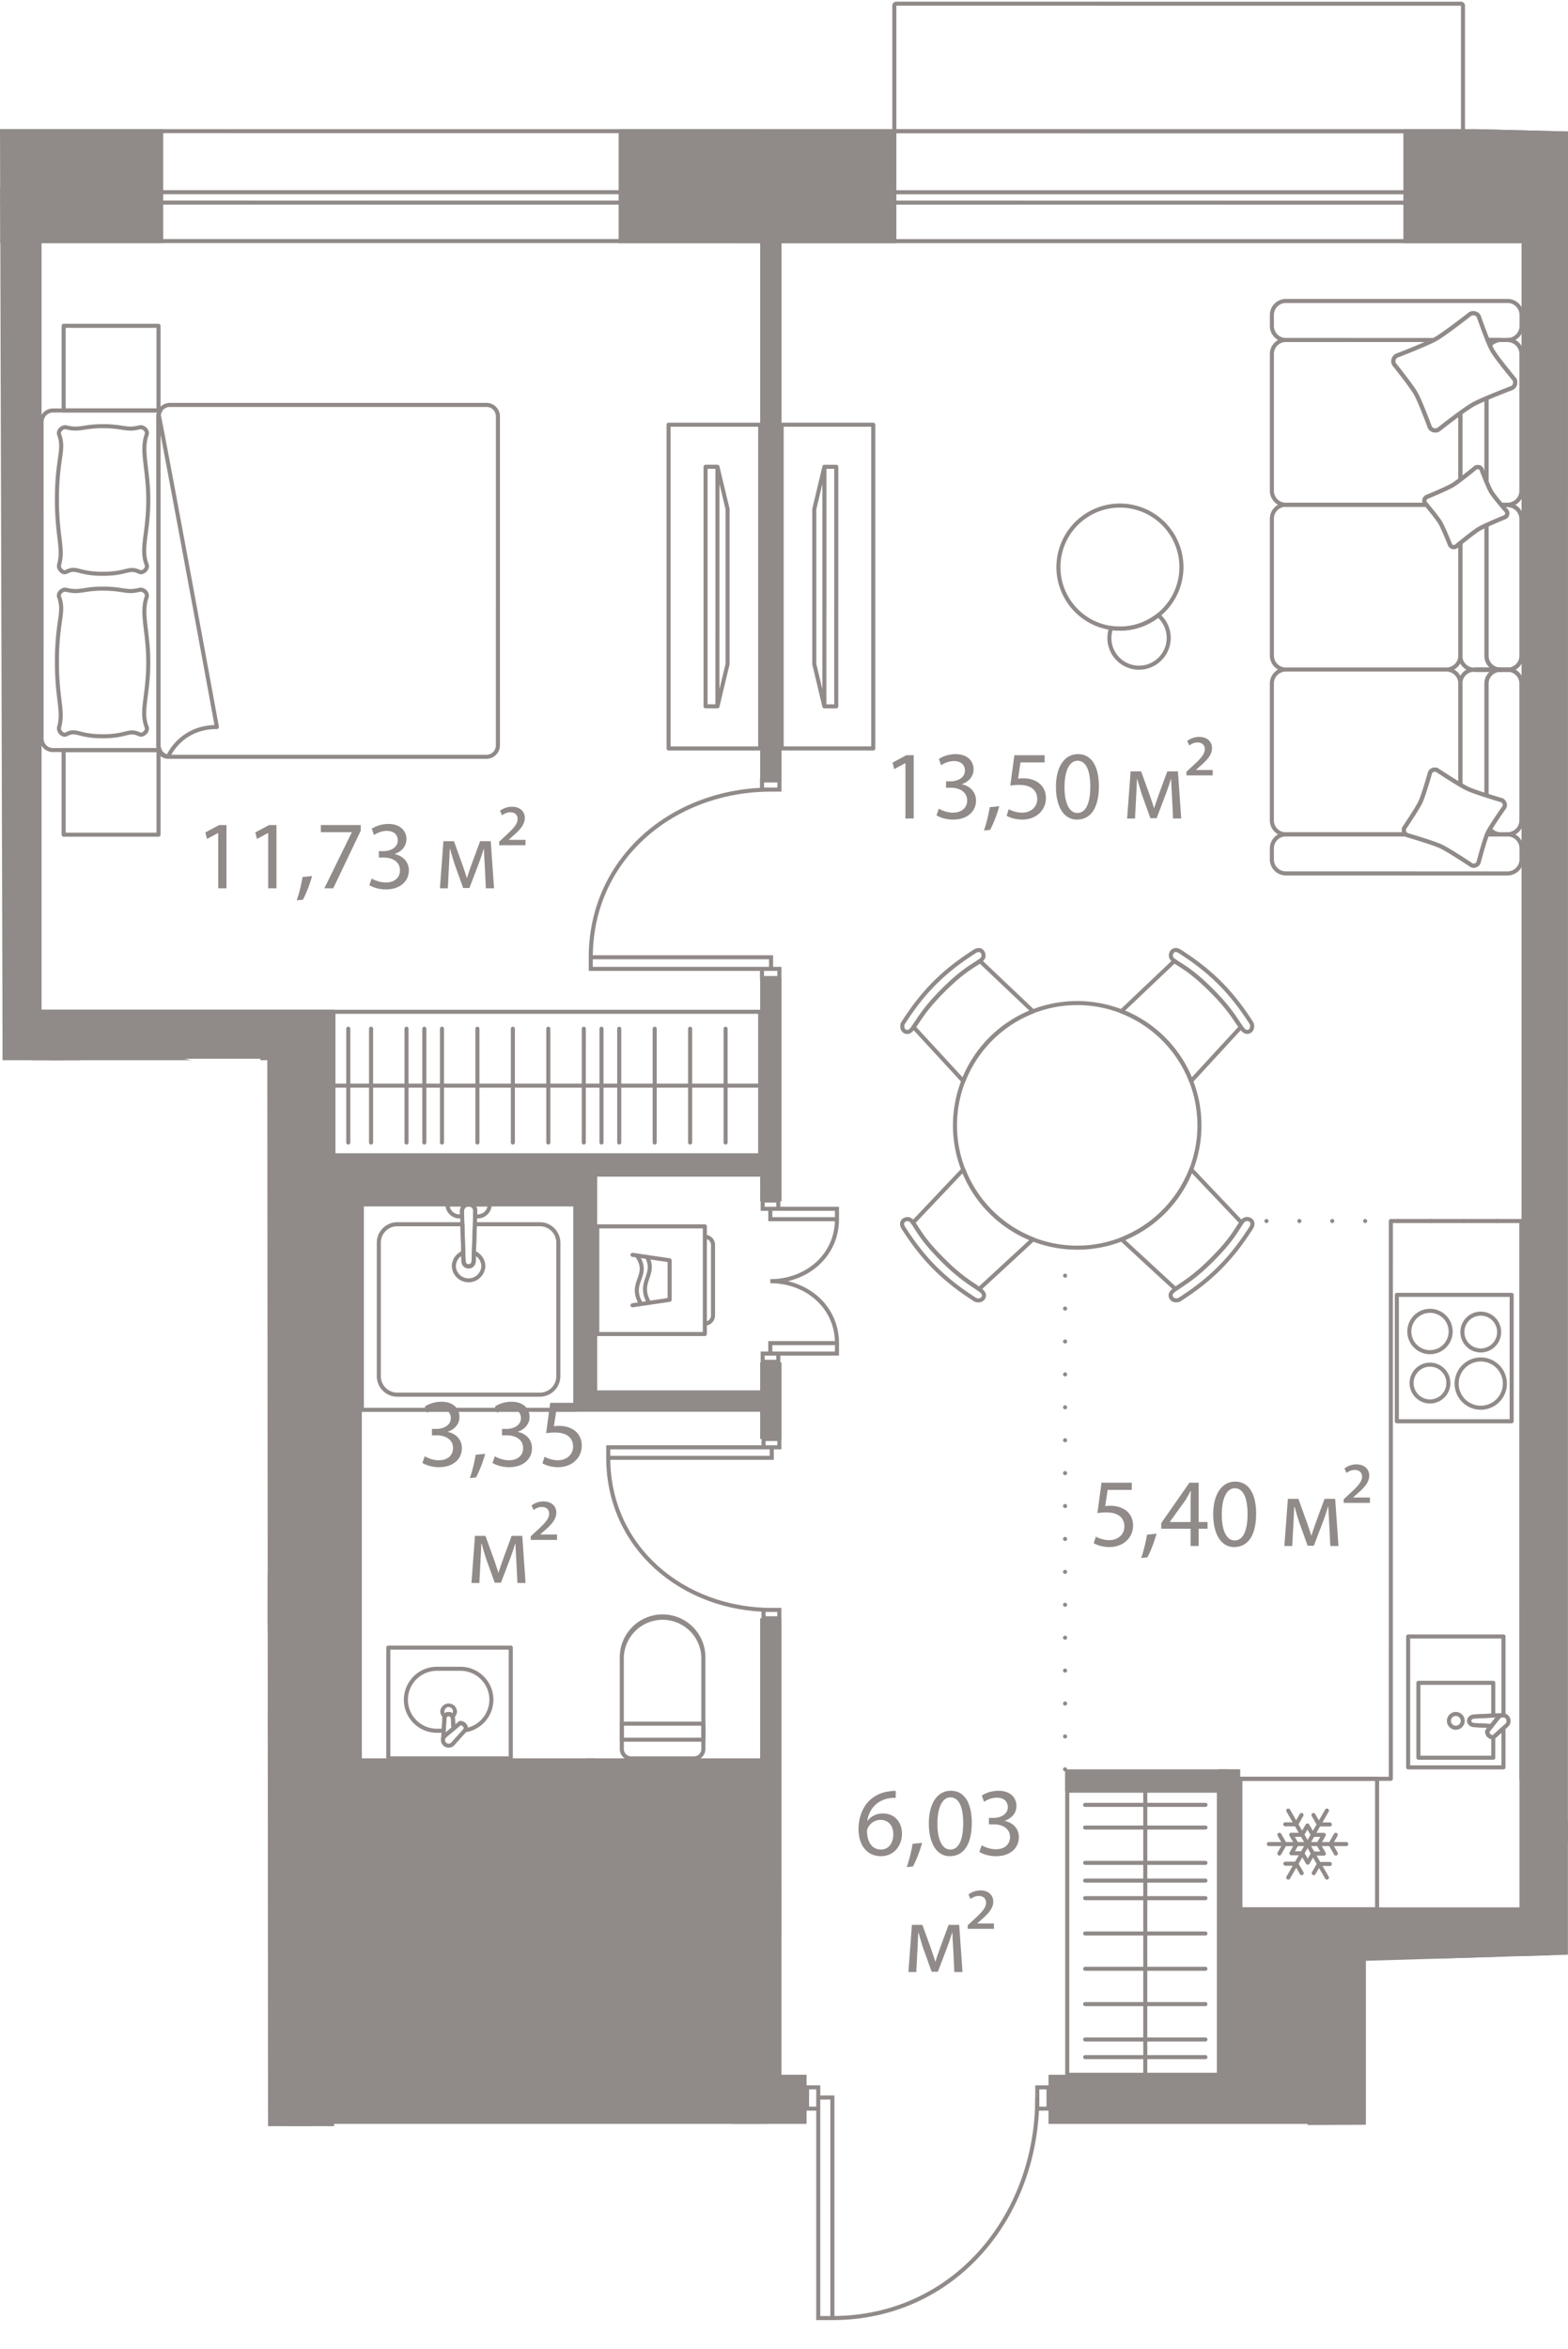 <svg version="1.1" xmlns="http://www.w3.org/2000/svg" xmlns:xlink="http://www.w3.org/1999/xlink" viewBox="98.236 0 96.627 144.666"><path d="M182.403 120.762v10.097l-19.346.09-2.37 9.9-7.481 3.817h-5.654l-.282-13.718-32.516-.002-.045-65.649H98.396l-.16-57.342h54.85l.14-7.855 35.359-.1.065 7.942 6.213.158-.006 112.286-12.454.376Z" fill="none"></path><path fill="none" d="m99.297 14.973-.003 48.533h18.169l-.004 64.272 76.098.004.005-94.777h-.047V14.978l-94.218-.005z"></path><clipPath id="a"><path d="M182.403 120.762v10.097l-19.346.09-2.37 9.9-7.481 3.817h-5.654l-.282-13.718-32.516-.002-.045-65.649H98.396l-.16-57.342h54.85l.14-7.855 35.359-.1.065 7.942 6.213.158-.006 112.286-12.454.376Z" fill="none"></path></clipPath><g clip-path="url(#a)"><g data-name="Окна" fill="#908a88"><path d="M29.756 14.719v-6.52l203.68.01v6.52l-203.68-.01m-.25.25 204.18.01V7.96l-204.18-.01v7.02Z"></path><path d="M29.506 12.347v-.005.005m.25-.388 203.68.01v.389l-203.68-.011v-.388m-.25-.25v.888l204.18.01v-.887l-204.18-.011ZM153.473.351l34.793.002v7.604l-34.793-.002V.351m-.25 0v7.604c0 .138.112.25.25.25l34.793.002a.25.25 0 0 0 .25-.25V.353a.25.25 0 0 0-.25-.25L153.473.101a.25.25 0 0 0-.25.25Z"></path></g><path d="m163.87 108.97.002-32.128m28.625-1.642h-17.079" fill="none" stroke="#908a88" stroke-dasharray="0 0 0 0 0 0 0 2.027" stroke-linecap="round" stroke-linejoin="round" stroke-width=".253" data-name="Пунктир"></path><g data-name="Двери" fill="none" stroke="#908a88" stroke-miterlimit="10" stroke-width=".25"><path d="M162.158 129.184c0 7.375-5.172 13.582-12.626 13.581"></path><path d="M148.66 129.182h.872v13.583h-.872zm13.498-.626h.691v1.31h-.69zm-14.188-.001h.69v1.31h-.69zm32.514 5.403c-7.376 0-13.582 5.17-13.583 12.625m12.9-13.316h1.31v.691h-1.31zm-90.615-15.272c5.473 0 10.077 3.837 10.077 9.368m-10.078 0h10.077v.646H89.185zm56.61-28.211c-5.472 0-10.077-3.837-10.076-9.368m0-.646h10.077v.646H135.72zm9.57 10.014h.972v.513h-.972zm.001-10.527h.972v.513h-.973zm-56.158-.997c5.479 0 10.09-3.84 10.09-9.377m-10.09-.648h10.09v.647h-10.09zm56.62-28.973c-6.033 0-11.11 4.23-11.11 10.327m0 .001h11.11v.713h-11.11zm10.552-10.893h1.072v.565h-1.072zm-.001 11.606h1.072v.566h-1.072zm.513 19.234c2.23 0 4.108 1.564 4.108 3.818m-4.579.64h.962v.507h-.962zm.47-.64h4.109v.64h-4.109zm.001-3.818c2.23 0 4.108-1.564 4.108-3.818m-4.579-1.147h.962v.507h-.962zm.471.507h4.108v.64h-4.108z"></path></g><path fill="#908a88" d="M89.2 98.463h28.68v9.06H89.2zm26.82 10.681h29.76v21h-29.76zm57.987 9.123h8.127v11.88h-8.127z" data-name="Техзоны"></path><g data-name="Стены" fill="#908a88"><path d="M145.078 99.665h1.315v17.82h-1.315zm.001-15.76h1.315v4.72h-1.315zm28.271 25.061h1.315v19.32h-1.315z"></path><path d="M174.103 117.594h6.226v1.315h-6.226zm-10.233-8.624h10.014v1.316H163.87zm-18.79-48.725h1.315v13.74h-1.315zm.002-45.96h1.315v33.871h-1.315zm-11.36 71.345h11.82v1.315h-11.82zM117.4 128.824h28.14v1.98H117.4zm16.92-20.532h11.22v1.98h-11.22z"></path><path d="M133.903 71.152h11.64v1.315h-11.64z"></path><path d="M133.722 71.152h1.315V86.64h-1.315zM100 100.16h1.14v5.414H100zm33.75 9.014h1.14v7.657h-1.14zm-44.578 20.908h11.963v1.316H89.172z"></path><path d="M99.819 130.265h1.315v14.467H99.82z"></path><path d="M89.17 144.305h27.179v1.315H89.17zm.003-37.185h13.241v1.315H89.173zm.304-10.217h27.474v3.66H89.477zm8.295-85.406h3.025v53.695h-3.025zm94.228.005h3.025V120.62H192zm-29.15 116.279h19.345v3.025h-19.346z"></path><path d="M178.816 120.242h3.602v12.903h-3.602zm-35.449 7.538h4.572v3.025h-4.572z"></path><path d="M143.367 116.285h3.025v12.096h-3.025zm36 1.31h14.426v3.025h-14.426z"></path><path d="M116.487 116.182h29.906v3.025h-29.906zM100 105.41h17.46v3.026H100z"></path><path d="M117.22 108.291h17.67v3.025h-17.67zm.002-37.14h17.67v3.025h-17.67z"></path><path d="M117.509 71.224h3.025v37.994h-3.025zm-17.51 71.626h17.46v2.293h-17.46z"></path><path d="M114.28 107.973h3.18v36.99h-3.18zm.002-44.933h3.18v36.99h-3.18zm65.085 54.554h3.025v13.213h-3.025z"></path><path d="M97.77 62.18h21.056v3.025H97.77z"></path><path d="M115.798 62.313h3.025v95.098h-3.025zM91.179 7.952h17.114v7.02H91.179zm45.18.003h17.114v7.02h-17.114zm48.36.002h17.114v7.02h-17.114zm9.571 104.202h9.447v1.315h-9.447z"></path></g><g data-name="Мебель" fill="none" stroke="#908a88" stroke-linecap="round" stroke-linejoin="round" stroke-width=".25"><path d="M164.004 110.286h9.346v17.495h-9.346zm4.809 17.495.001-17.495m3.708.872h-7.416m7.416 1.396h-7.416m7.416 4.35h-7.416m7.415-2.174-7.415-.001m7.414 4.351h-7.412m7.411 2.175h-7.41m7.41 2.175h-7.411m7.411 2.175h-7.411m7.411 1.088h-7.411m7.412-10.871h-7.412m-46.325-53.508h26.297v8.838h-26.297zm26.297 4.549-26.297-.001m.917 3.506v-7.012m1.402 7.012v-7.012m4.37 7.012v-7.012m-2.185 7.011v-7.01m4.37 7.009v-7.008m2.184 7.008v-7.007m2.185 7.007v-7.007m2.184 7.007.001-7.007m2.185 7.007V63.36m2.184 7.006.001-7.007m2.184 7.008v-7.008m2.185 7.008v-7.008m-7.647 7.007V63.36m-10.918 7.006v-7.008m-22.227-43.291h5.847v5.213h-5.847zm-.001 26.126h5.847v5.213h-5.847zm26.763-20.55-.001 20.263a.704.704 0 0 1-.704.703l-19.508-.001a.704.704 0 0 1-.703-.703V25.642c0-.39.316-.704.705-.704h19.508c.388 0 .703.316.703.705"></path><path d="M108.005 25.642c0-.135.048-.254.114-.361h-6.617a.704.704 0 0 0-.704.702l-.001 19.508c0 .389.315.704.703.704h6.57a.692.692 0 0 1-.066-.29V25.642h0Z"></path><path d="M111.602 44.775c-2.268 0-3.01 1.833-3.01 1.833a.59.59 0 0 1-.588-.59l.001-20.491c0-.325 3.597 19.248 3.597 19.248m-4.327.012c-.395-1.002.099-1.916.099-4.01 0-1.879-.467-2.996-.098-4.012.082-.23-.205-.5-.44-.44-.834.208-.953-.072-2.277-.072-1.213 0-1.395.28-2.24.072-.236-.059-.523.21-.44.44.349.97-.135 1.426-.135 4.01 0 2.303.416 3.01.135 4.012-.067.234.224.553.44.44.651-.34.694.118 2.24.118 1.53 0 1.573-.437 2.276-.118.221.1.53-.214.44-.44m.001-10.005c-.396-1.002.098-1.918.098-4.011 0-1.878-.467-2.996-.098-4.012.083-.229-.204-.5-.44-.44-.834.209-.953-.072-2.276-.072-1.214 0-1.396.28-2.24.072-.236-.059-.523.211-.44.44.349.97-.135 1.426-.136 4.011 0 2.302.416 3.01.135 4.011-.066.235.224.553.44.44.652-.34.694.118 2.24.118s1.574-.437 2.277-.117c.22.1.53-.215.44-.44m77.039 44.966h7.076v7.784h-7.076z"></path><path d="M187.632 82.005a1.273 1.273 0 1 0-2.547 0 1.273 1.273 0 0 0 2.547 0m-.142 3.208a1.133 1.133 0 1 0-2.265 0 1.133 1.133 0 0 0 2.265 0m3.483 0a1.486 1.486 0 1 1-2.972 0 1.486 1.486 0 0 1 2.972 0m-.353-3.208a1.133 1.133 0 1 1-2.265 0 1.133 1.133 0 0 1 2.265 0"></path><path d="M191.998 109.553h-.013l.002-34.353h-8.041l-.002 34.353h-9.278v8.04l9.277.001h8.054v-8.04z"></path><path d="M174.666 109.553h8.432v8.041h-8.432zm2.957 6.085 2.384-4.13m0 4.13-2.384-4.13m-1.193 2.065h4.77"></path><path d="m178.452 115.363-.335-.581h-.67m2.737-2.418h-.671l-.335-.58m1.374 1.218-.33.573.335.58m-3.477-1.153.33.573-.335.58m3.11.644-.663-.003-.327.566m.286-1.782.331-.573h-.67l-.335-.58-.331.573h-.67l.339.573-.326.566h.67l.335.58.326-.565.666.007-.335-.58zm-1.04-1.798-.33.574h-.67m13.397-6.723c.2 0 .362.163.362.363a.356.356 0 0 1-.134.275l-.81.737s-.166-.016-.27-.12a.403.403 0 0 1-.104-.256l.68-.865a.357.357 0 0 1 .276-.134"></path><path d="M185.013 108.849v-8.063h5.875v4.857c-.017-.002-.033-.01-.05-.01a.357.357 0 0 0-.275.134l-.681.864s.001.154.105.257c.103.104.27.12.27.12l.63-.574v2.415h-5.874 0Z"></path><path d="M185.644 108.255v-4.613h4.613v2.015l-1.163.059c-.177 0-.321.118-.321.265 0 .146.144.266.32.266l1.048.055-.26.33s.002.153.106.256c.103.104.269.12.27.12v1.247h-4.613 0Z"></path><path d="m190.141 106.302-1.047-.055c-.177 0-.321-.12-.321-.266 0-.147.144-.265.32-.265l1.648-.083c.021 0 .04.007.061.009a.359.359 0 0 0-.24.125l-.421.535v0Zm-2.191-.743a.424.424 0 1 0 0 .849.424.424 0 0 0 0-.849m-94.795 28.918h6.63v6.63h-6.63zm41.887-58.947h6.63v6.63h-6.63zm6.63 5.989V76.17c.277 0 .503.225.503.503v4.342a.503.503 0 0 1-.503.503"></path><path d="m137.213 77.283 2.288.337v2.433l-2.288.337"></path><path d="M137.735 80.297c-.8-1.359.626-1.703-.245-2.965m.75 2.907c-.753-1.281.457-1.722-.13-2.824m31.821-45.168a3.79 3.79 0 1 1-5.36 5.36 3.79 3.79 0 0 1 5.36-5.36"></path><path d="M169.722 37.995c-.038-.037-.08-.064-.12-.098a3.781 3.781 0 0 1-2.89.777 1.824 1.824 0 0 0 3.01 1.907 1.828 1.828 0 0 0 0-2.586Zm20.979-17.055h-.794c.048.115.093.223.138.322a.846.846 0 0 1 .656-.323h0Zm-1.531 7.858a.26.26 0 0 1 .359.09s.15.4.311.785v-5.147a9.738 9.738 0 0 0-.84.392 9.834 9.834 0 0 0-.77.52v4.105c.435-.329.94-.745.94-.745h0Zm2.83-6.997v8.427a.862.862 0 0 1-.86.861h0c.474 0 .86-.386.86-.861V21.8a.861.861 0 0 0-.86-.862h0c.475 0 .86.386.86.862Z"></path><path d="M190.045 21.262c.055.124.107.235.15.313.276.486 1.367 1.79 1.367 1.79a.385.385 0 0 1-.145.526s-.851.325-1.577.635v5.147c.104.249.212.492.288.619.108.18.389.524.619.797h.392c.475 0 .86-.386.86-.862l.001-8.426a.861.861 0 0 0-.86-.862h-.439a.846.846 0 0 0-.656.323h0Zm-13.43-1.866v.68c0 .477.386.862.862.862l9.116.001c.039-.02.086-.042.117-.06.568-.321 2.126-1.542 2.126-1.542a.386.386 0 0 1 .525.146s.284.812.546 1.456h1.233c.474 0 .86-.386.86-.861v-.68a.861.861 0 0 0-.86-.863h-13.663a.862.862 0 0 0-.862.861h0Zm8.157 31.599s.803-1.183 1.002-1.609c.198-.426.587-1.802.587-1.802a.324.324 0 0 1 .43-.157s.83.548 1.437.905v-6.237a.861.861 0 0 0-.86-.86s0 0 0 0h-9.892 0a.862.862 0 0 0-.862.861v8.427c0 .476.385.862.861.862h7.398a.32.32 0 0 1-.101-.39h0Zm2.597-9.76h0a.861.861 0 0 0 .86-.858V33.44c-.157.127-.269.22-.269.22a.26.26 0 0 1-.358-.09s-.425-1.068-.62-1.392c-.152-.255-.636-.844-.84-1.09h-8.665l-.01-.001a.86.86 0 0 0-.852.86v8.426c0 .476.385.862.86.862h9.894Zm0 0h0-9.893 9.893zm-1.23-10.15-.092-.11a.26.26 0 0 1 .09-.358s1.24-.512 1.619-.738a6.52 6.52 0 0 0 .473-.335v-4.105c-.638.463-1.353 1.025-1.353 1.025a.385.385 0 0 1-.525-.145s-.59-1.59-.864-2.076c-.275-.485-1.337-1.807-1.337-1.807a.386.386 0 0 1 .145-.526s1.637-.63 2.298-.971h-9.116a.862.862 0 0 0-.862.861v8.427a.86.86 0 0 0 .853.86l.009-.002h8.662Zm2.091-1.541h0v-4.105h0v4.105z"></path><path d="m186.142 31.089-.003-.004h-8.663l-.008.002.008.001h8.666zm2.902 10.156a.856.856 0 0 0-.815.85v6.237c.178.105.34.195.452.248.236.11.716.272 1.158.414v-6.897c0-.443.338-.794.768-.843h-1.517c-.016 0-.03-.008-.046-.01h0Zm1.001 9.82a3.256 3.256 0 0 0-.136.247l-.03.073h.82a.846.846 0 0 1-.654-.32ZM192 42.097l-.001 8.427a.861.861 0 0 1-.861.861h0c.475 0 .86-.385.861-.861v-8.427a.857.857 0 0 0-.814-.852s0 0 0 0a.856.856 0 0 1 .814.852h0Zm-3.771-.002v6.237h0v-6.237zm.001-8.655v6.934l-.001.003v.017c0 .459.362.825.815.85.016 0 .03-.009.046-.009h1.516a.851.851 0 0 1-.766-.841V32.34a5.7 5.7 0 0 0-.467.236c-.257.154-.81.593-1.143.863Zm3.77-1.474v8.428a.857.857 0 0 1-.815.851h0a.856.856 0 0 0 .815-.851v-8.428a.86.86 0 0 0-.86-.86h0a.86.86 0 0 1 .86.86h0Z"></path><path d="M189.044 41.245c.016 0 .03.01.046.01h1.517c.016-.003.03-.01.046-.01-.016-.001-.03-.008-.046-.01h-1.517c-.016 0-.03.009-.046.01h0Zm2.141 0h0z"></path><path d="M190.994 31.841s-.65.267-1.154.5v8.053a.85.85 0 0 0 .766.841h.533c.016 0 .03.009.046.01a.856.856 0 0 0 .814-.851v-8.428a.86.86 0 0 0-.86-.86h-.379c.179.21.324.377.324.377a.262.262 0 0 1-.09.358Z"></path><path d="M190.7 41.235h-.094c.017.002.03.009.047.01.017-.001.03-.01.047-.01Zm.485.01c-.016-.001-.03-.01-.046-.01h0c.016 0 .03.009.046.01h0Zm.814 9.279v-8.427a.856.856 0 0 0-.814-.852c-.016 0-.03.01-.046.01h-.532a.852.852 0 0 0-.768.842v6.897c.494.158.941.29.941.29.163.076.233.27.157.432 0 0-.589.833-.892 1.349.158.191.387.32.655.32h.438a.86.86 0 0 0 .86-.861h0Z"></path><path d="M191.139 41.254c.016 0 .03-.008.046-.009h0c-.016 0-.03.01-.046.01h0v0Zm-.532 0h.093c-.017 0-.03-.008-.047-.01-.016.002-.03.009-.046.01Z"></path><path d="M190.7 41.254h.439c.016 0 .03-.008.046-.01-.016 0-.03-.009-.046-.009h-.439c-.017 0-.03.009-.047.01.017 0 .03.01.047.01Zm-1.783 12.031s-1.39-.926-1.887-1.158c-.499-.232-2.1-.7-2.1-.7-.02-.01-.035-.026-.053-.039h-7.402a.861.861 0 0 0-.861.86v.682a.86.86 0 0 0 .861.861l13.663.001c.475 0 .86-.386.86-.862v-.681a.861.861 0 0 0-.86-.86h-1.26c-.202.487-.53 1.738-.53 1.738a.325.325 0 0 1-.431.158h0Zm-4.622-31.375s1.847-.71 2.416-1.031c.567-.321 2.125-1.542 2.125-1.542a.386.386 0 0 1 .525.146s.56 1.607.835 2.092c.275.486 1.366 1.79 1.366 1.79a.385.385 0 0 1-.145.526s-1.85.705-2.417 1.027c-.568.322-2.124 1.546-2.124 1.546a.385.385 0 0 1-.525-.145s-.59-1.59-.864-2.076c-.275-.485-1.337-1.807-1.337-1.807a.386.386 0 0 1 .146-.526m1.841 8.707s1.24-.512 1.619-.738c.38-.228 1.414-1.08 1.414-1.08a.26.26 0 0 1 .359.09s.405 1.079.6 1.403c.194.325.955 1.19.955 1.19a.262.262 0 0 1-.09.36s-1.241.507-1.621.735c-.379.227-1.413 1.082-1.413 1.082a.26.26 0 0 1-.358-.089s-.425-1.068-.62-1.392c-.194-.325-.935-1.203-.935-1.203a.26.26 0 0 1 .09-.358"></path><path d="M186.792 47.427s1.391.92 1.89 1.153c.498.232 2.098.704 2.098.704.163.076.233.27.157.432 0 0-.83 1.17-1.028 1.596-.198.426-.56 1.815-.56 1.815a.325.325 0 0 1-.432.158s-1.39-.926-1.887-1.158c-.499-.232-2.1-.7-2.1-.7a.324.324 0 0 1-.158-.432s.803-1.183 1.002-1.609c.198-.426.587-1.802.587-1.802a.324.324 0 0 1 .43-.157M164.62 76.842a7.532 7.532 0 1 1-.003-15.065 7.532 7.532 0 0 1 .003 15.065m-10.643-1.714h0c.248-.112.4-.025.59.264.337.514.632 1.072 1.775 2.214 1.064 1.065 1.714 1.425 2.214 1.775.263.185.372.326.288.524-.087.194-.367.238-.546.12-.456-.304-1.425-.915-2.443-1.932-1.013-1.013-1.627-1.984-1.932-2.441-.12-.179-.155-.4.054-.524"></path><path d="m157.6 72.03-3.103 3.274c.021.028.042.049.063.082.338.514.633 1.073 1.776 2.214 1.064 1.065 1.714 1.425 2.215 1.776l.022.017 3.324-3.066a7.544 7.544 0 0 1-4.296-4.297h0Zm12.837-13.37h0c-.112.249-.025.4.264.59.514.337 1.073.632 2.215 1.774 1.065 1.063 1.426 1.713 1.776 2.214.185.263.326.371.524.287.194-.087.238-.367.12-.546-.304-.456-.915-1.424-1.933-2.442-1.014-1.012-1.985-1.626-2.442-1.93-.18-.12-.4-.156-.524.053"></path><path d="m167.34 62.286 3.273-3.105c.028.02.05.04.082.063.514.337 1.073.632 2.215 1.774 1.065 1.064 1.426 1.713 1.777 2.214l.017.022-3.064 3.326a7.544 7.544 0 0 0-4.3-4.294Zm-8.54-3.623h0c.112.248.025.4-.264.59-.514.337-1.072.632-2.214 1.775-1.065 1.064-1.425 1.714-1.775 2.215-.185.262-.326.371-.524.287-.194-.087-.238-.367-.12-.546.304-.456.914-1.424 1.932-2.443 1.013-1.013 1.984-1.627 2.441-1.932.179-.12.4-.155.524.054"></path><path d="m161.898 62.287-3.274-3.104c-.028.021-.05.042-.082.064-.514.337-1.073.632-2.214 1.775-1.065 1.064-1.425 1.714-1.776 2.215l-.017.022 3.066 3.324a7.544 7.544 0 0 1 4.297-4.296h0Zm13.37 12.836h0c-.249-.112-.4-.025-.59.264-.337.514-.632 1.073-1.774 2.215-1.064 1.065-1.713 1.426-2.214 1.776-.263.185-.372.326-.287.524.087.194.367.238.546.12.455-.304 1.424-.915 2.442-1.933 1.012-1.013 1.626-1.985 1.93-2.442.12-.179.156-.4-.053-.524"></path><path d="m171.642 72.027 3.105 3.272c-.02.028-.041.05-.063.083-.337.513-.632 1.072-1.774 2.214-1.064 1.065-1.713 1.426-2.214 1.777l-.022.017-3.326-3.064a7.544 7.544 0 0 0 4.294-4.3h0Zm10.901 48.593h12.48v9.213h-12.48zm0 9.213 12.48-9.213m-12.48 0 12.479 9.214M139.437 26.157h5.645v19.94h-5.645z"></path><path d="M141.715 43.502h.733l.623-2.602v-9.55l-.623-2.602h-.732v14.754zm.732 0 .001-14.752m3.957-2.594h5.645v19.939h-5.645z"></path><path d="M149.771 28.75h-.732l-.623 2.602v9.55l.622 2.602h.732l.001-14.754zm-.731-.002-.002 14.752"></path></g><g data-name="СУ" fill="#908a88"><path d="M98.432 109.04v5.653a2.64 2.64 0 0 1-2.638 2.636 2.64 2.64 0 0 1-2.64-2.637l.001-5.652c0-.389.316-.705.704-.705h3.87c.388 0 .703.317.703.705Zm-5.027 5.652a2.39 2.39 0 0 0 2.387 2.387 2.39 2.39 0 0 0 2.39-2.386v-5.653a.455.455 0 0 0-.454-.455h-3.87a.455.455 0 0 0-.453.455v5.652Z"></path><path d="M98.432 109.614v.987c0 .07-.056.125-.125.125H93.28a.125.125 0 0 1-.125-.126v-.986c0-.07.056-.125.125-.125h5.027c.069 0 .125.056.125.125Zm-.25.862v-.737h-4.777v.736h4.777Zm16.222 19.721v12.654a.125.125 0 0 1-.125.125l-13.155-.001a.125.125 0 0 1-.125-.125v-12.653c0-.07.056-.125.125-.125h13.156c.068 0 .124.056.124.125Zm-.25 12.529v-12.404H101.25v12.403h12.905Z"></path><path d="M113.359 132.272v8.217c0 .698-.568 1.265-1.265 1.265h-4.01a.125.125 0 0 1-.126-.121l-.071-2.287a.185.185 0 1 0-.371-.004l-.076 2.29a.125.125 0 0 1-.125.122h-4.006a1.266 1.266 0 0 1-1.265-1.265v-8.217c0-.697.568-1.265 1.265-1.265h8.785c.698 0 1.265.568 1.265 1.265Zm-5.155 9.232h3.89c.56 0 1.015-.455 1.015-1.015v-8.217c0-.56-.455-1.014-1.015-1.014h-8.785c-.56 0-1.014.454-1.014 1.014v8.217a1.013 1.013 0 0 0 1.014 1.014h3.885l.072-2.164a.435.435 0 0 1 .87.003l.068 2.162Zm-.381 1.346c0 .07-.056.125-.125.125H106.4a.125.125 0 0 1-.125-.125c0-.477.388-.865.866-.865h.158a.126.126 0 0 1 .125.128l-.01.318v.01a.284.284 0 0 0 .285.284c.068 0 .124.056.124.125Zm-1.285-.125h.707a.63.63 0 0 1-.081-.301l.006-.189h-.03a.617.617 0 0 0-.602.49Z"></path><path d="M109.127 142.85c0 .07-.056.125-.125.125h-1.304a.125.125 0 1 1 0-.25c.078 0 .15-.031.205-.087a.323.323 0 0 0 .08-.207l-.01-.317c0-.043.012-.066.035-.09a.125.125 0 0 1 .09-.039h.164c.477 0 .865.388.865.865Zm-.976-.125h.714a.617.617 0 0 0-.603-.49h-.035l.006.189a.572.572 0 0 1-.082.301Zm.584-3.693c0 .427-.26.804-.661.959a.125.125 0 0 1-.17-.112l-.017-.533a.185.185 0 1 0-.371-.004l-.018.537a.125.125 0 0 1-.17.112 1.026 1.026 0 0 1-.66-.96 1.034 1.034 0 0 1 2.067.001Zm-.588.64a.772.772 0 0 0 .338-.64.785.785 0 0 0-1.567 0c0 .26.128.495.337.64l.01-.333a.435.435 0 0 1 .872.004l.01.329Z"></path><path d="M108.233 142.441a.53.53 0 0 1-.15.371.53.53 0 0 1-.385.163.528.528 0 0 1-.384-.163.53.53 0 0 1-.15-.37v-.018l.102-3.083a.436.436 0 0 1 .87.002l.097 3.08v.018Zm-.819 0a.283.283 0 0 0 .489.197.323.323 0 0 0 .08-.207l-.096-3.085a.185.185 0 1 0-.371-.004v.004l-.102 3.085v.01Zm-8.849-51.779v5.653a.705.705 0 0 1-.704.705h-3.87a.705.705 0 0 1-.703-.706v-5.652a2.64 2.64 0 0 1 2.638-2.637 2.64 2.64 0 0 1 2.639 2.637Zm-5.027 5.652c0 .251.203.455.453.455h3.87c.25 0 .454-.203.454-.454v-5.653a2.39 2.39 0 0 0-2.388-2.387 2.39 2.39 0 0 0-2.389 2.387v5.652Z"></path><path d="M98.565 94.754v.986c0 .07-.056.125-.125.125h-5.027a.125.125 0 0 1-.125-.125v-.986c0-.07.056-.125.125-.125h5.027c.069 0 .125.056.125.125Zm-.25.861v-.736h-4.777v.736h4.777Zm15.905-25.172c0 2.94-2.55 5.33-5.682 5.33H95.6c-3.133 0-5.681-2.391-5.681-5.33s2.55-5.332 5.682-5.332l12.936.001c3.133 0 5.682 2.392 5.682 5.331Zm-24.05 0c0 2.8 2.436 5.08 5.431 5.08h12.937c2.995 0 5.432-2.279 5.432-5.08s-2.437-5.08-5.432-5.081H95.602c-2.995 0-5.432 2.278-5.432 5.08Z"></path><path d="M112.52 70.443c0 2.202-1.908 3.993-4.254 3.993-.057-.003-5.08-.248-6.577-.248-1.441 0-5.765.245-5.809.248-2.353 0-4.261-1.792-4.261-3.994s1.909-3.994 4.254-3.994c.044.002 3.72.211 5.425.245a.124.124 0 0 1 .122.125v.002a.126.126 0 0 1-.127.123c-1.71-.034-5.39-.243-5.427-.245-2.2 0-3.997 1.68-3.997 3.744s1.796 3.743 4.004 3.744c.036-.002 4.368-.248 5.816-.248 1.503 0 6.532.246 6.583.248 2.202 0 3.998-1.678 3.999-3.743s-1.797-3.744-4.005-3.744c-.025 0-3.08.14-4.976.21a.125.125 0 0 1-.13-.12v-.005c0-.068.054-.122.121-.125 1.896-.07 4.95-.208 4.98-.21 2.351 0 4.26 1.792 4.26 3.994Z"></path><path d="M109.959 70.443c0 1.743-1.511 3.162-3.368 3.162h-9.043c-1.856 0-3.366-1.42-3.366-3.163s1.51-3.162 3.367-3.162h3.766a.125.125 0 1 1 0 .25h-3.767c-1.718 0-3.116 1.307-3.116 2.912s1.397 2.913 3.116 2.913h9.043c1.719 0 3.117-1.306 3.117-2.912s-1.398-2.912-3.117-2.912h-4.525a.125.125 0 1 1 0-.25h4.525c1.857 0 3.368 1.419 3.367 3.162Z"></path><path d="M102.31 69.558a.621.621 0 0 1-1.242 0c0-.202.107-.394.286-.512a.125.125 0 0 1 .171.033.202.202 0 0 0 .164.092.2.2 0 0 0 .164-.092.125.125 0 0 1 .171-.033c.179.118.285.31.285.512Zm-.992 0a.37.37 0 0 0 .741 0 .345.345 0 0 0-.094-.235.438.438 0 0 1-.553-.001.35.35 0 0 0-.094.236Zm2.103-2.729v.01a.722.722 0 0 1-.185.414.617.617 0 0 1-.405.167.126.126 0 0 1-.085-.03l-1.42-1.266a.528.528 0 0 1-.208-.449.576.576 0 0 1 .576-.562c.17 0 .325.075.438.21l1.258 1.423c.02.023.031.052.031.083Zm-.55.336c.05-.008.13-.03.188-.088a.447.447 0 0 0 .104-.21l-1.221-1.38a.319.319 0 0 0-.248-.124.326.326 0 0 0-.326.325v.01c.002.09.045.174.12.236l1.383 1.231Z"></path><path d="M103.197 65.237a.908.908 0 0 1-.617.854.125.125 0 0 1-.134-.035l-.504-.57a.319.319 0 0 0-.248-.123.326.326 0 0 0-.327.325c0 .09.042.177.119.241.04.033.055.09.036.139a.124.124 0 0 1-.117.082h-.312a.913.913 0 0 1-.912-.913c0-.07.056-.125.125-.125h2.766c.069 0 .125.055.125.125Zm-.623.587a.66.66 0 0 0 .36-.462h-.769l.409.462Zm-1.457-.136a.57.57 0 0 1 .103-.326h-.777a.664.664 0 0 0 .65.538h.067a.545.545 0 0 1-.043-.212Z"></path><path d="M102.221 66.642v.004l-.077 2.324a.455.455 0 0 1-.91-.004l-.1-3.206v-.004c0-.064.048-.118.112-.124a.124.124 0 0 1 .136.103.33.33 0 0 0 .107.199l.69.614a.127.127 0 0 1 .042.094Zm-.824-.455.087 2.775c0 .117.092.21.205.21a.205.205 0 0 0 .205-.206l.075-2.27-.572-.51Zm13.01 12.865v7.546c0 .07-.056.125-.125.125h-6.818a.125.125 0 0 1-.125-.126v-7.546c0-.069.057-.125.126-.125h6.817c.07 0 .125.056.125.126Zm-.25 7.42v-7.295h-6.567v7.295h6.567Z"></path><path d="M112.71 82.044v.42a.125.125 0 0 1-.118.125l-.768.046c-.082 0-.143.06-.143.135 0 .075.061.135.136.135l.64.04a.125.125 0 0 1 .088.205l-.305.368c.007.036.023.087.06.125s.095.06.14.07l.033-.03a.126.126 0 0 1 .142-.018.123.123 0 0 1 .065.129 2.016 2.016 0 0 1-2.004 1.735 2.036 2.036 0 0 1-2.034-2.034v-1.451c0-1.122.913-2.034 2.034-2.034 1.121 0 2.033.912 2.033 2.034Zm-.25.302v-.302c0-.984-.8-1.784-1.784-1.784s-1.784.8-1.784 1.784v1.45c0 .984.8 1.785 1.784 1.785.818 0 1.51-.544 1.715-1.32a.577.577 0 0 1-.267-.139.514.514 0 0 1-.139-.34c0-.03.01-.058.029-.08l.182-.22-.387-.025a.386.386 0 0 1 .008-.77l.642-.04Z"></path><path d="M111.822 82.543c0 .01 0 .018-.003.028a.127.127 0 0 1-.064.083.13.13 0 0 0-.074.116c0 .057.039.097.074.117a.123.123 0 0 1 .041.185.508.508 0 0 1-.408.212.515.515 0 0 1 0-1.03c.16 0 .31.079.41.215a.124.124 0 0 1 .024.074Zm-.391.227c0-.086.029-.166.08-.232a.248.248 0 0 0-.123-.033c-.146 0-.265.119-.265.264s.119.265.265.265c.049 0 .09-.015.123-.033a.377.377 0 0 1-.08-.23Z"></path><path d="M113.212 82.434c0 .058-.041.11-.1.122a.23.23 0 0 0-.135.073l-.432.521a.128.128 0 0 1-.104.045l-.629-.04a.385.385 0 0 1 .005-.77l1.263-.076a.126.126 0 0 1 .132.125Zm-.819.507.298-.358-.867.052c-.082 0-.143.06-.143.135 0 .075.061.135.136.135h.008l.568.036Zm-.576.09v-.004.003Z"></path><path d="M113.63 82.773a.475.475 0 0 1-.178.367l-.891.8a.12.12 0 0 1-.095.03.591.591 0 0 1-.342-.15.514.514 0 0 1-.139-.34c0-.03.01-.058.029-.08l.77-.93a.476.476 0 0 1 .845.303Zm-1.19.94.85-.763a.23.23 0 0 0 .09-.177.23.23 0 0 0-.23-.23.227.227 0 0 0-.174.086l-.736.89c.007.035.023.086.06.124s.096.06.14.07Zm1.102 24.723v6.817c0 .07-.056.125-.125.125h-7.546a.125.125 0 0 1-.125-.125v-6.818c0-.07.056-.125.125-.125h7.546c.07 0 .125.056.125.126Zm-.25 6.692v-6.567h-7.296v6.567h7.296Z"></path><path d="M112.459 112.042a2.036 2.036 0 0 1-2.034 2.033h-1.452a2.036 2.036 0 0 1-2.033-2.033c0-1.012.73-1.856 1.735-2.005a.125.125 0 0 1 .111.207l-.03.034a.31.31 0 0 0 .07.14.243.243 0 0 0 .124.06l.37-.306a.124.124 0 0 1 .129-.018c.042.019.071.06.074.107l.04.632c0 .082.061.143.135.143.075 0 .136-.06.136-.135l.046-.776a.126.126 0 0 1 .125-.117h.42c1.122 0 2.034.912 2.034 2.034Zm-5.27 0c0 .983.8 1.783 1.784 1.783h1.452c.983 0 1.784-.8 1.784-1.783s-.8-1.784-1.784-1.784h-.302l-.04.651a.385.385 0 0 1-.77-.008l-.024-.38-.22.183a.124.124 0 0 1-.08.028.515.515 0 0 1-.34-.138.563.563 0 0 1-.138-.268 1.765 1.765 0 0 0-1.321 1.716Z"></path><path d="M110.214 111.33a.515.515 0 0 1-1.03 0 .51.51 0 0 1 .214-.41.125.125 0 0 1 .185.042.132.132 0 0 0 .116.074.131.131 0 0 0 .116-.073.13.13 0 0 1 .083-.065.128.128 0 0 1 .102.022c.136.1.214.25.214.41Zm-.78 0a.265.265 0 0 0 .53 0 .24.24 0 0 0-.034-.124.38.38 0 0 1-.462 0 .24.24 0 0 0-.034.124Z"></path><path d="M110.16 109.63v.008l-.076 1.271a.385.385 0 0 1-.77-.004l-.04-.629a.117.117 0 0 1 .045-.104l.52-.431a.236.236 0 0 0 .074-.136.125.125 0 0 1 .247.025Zm-.632.694.035.57c.01.078.058.142.135.142.075 0 .136-.06.136-.135l.052-.874-.358.297Z"></path><path d="M110.175 109.568c0 .14-.064.274-.177.366l-.929.77a.126.126 0 0 1-.08.028.517.517 0 0 1-.34-.138.604.604 0 0 1-.151-.343.125.125 0 0 1 .031-.094l.804-.895a.472.472 0 0 1 .362-.173.48.48 0 0 1 .48.48Zm-1.225.91.89-.737a.225.225 0 0 0 .085-.173.23.23 0 0 0-.23-.23.227.227 0 0 0-.173.086l-.766.854a.31.31 0 0 0 .07.14.243.243 0 0 0 .124.06Zm32.756-8.413v5.652a.704.704 0 0 1-.704.704h-3.87a.704.704 0 0 1-.703-.704v-5.652a2.64 2.64 0 0 1 2.638-2.637 2.64 2.64 0 0 1 2.64 2.637Zm-5.027 5.652c0 .25.204.454.454.454h3.869c.25 0 .454-.204.454-.454v-5.652a2.39 2.39 0 0 0-4.777 0v5.652Z"></path><path d="M141.706 106.156v.987c0 .07-.056.125-.125.125h-5.026a.125.125 0 0 1-.125-.125v-.987c0-.07.055-.125.125-.125h5.026c.07 0 .125.055.125.125Zm-.25.862v-.737h-4.776v.737h4.776Zm-7.641-32.841V86.83c0 .07-.056.125-.125.125h-13.156a.125.125 0 0 1-.125-.126l.001-12.653c0-.07.056-.125.125-.125h13.155c.07 0 .125.057.125.126Zm-.25 12.528V74.302H120.66v12.403h12.905Z"></path><path d="m132.77 76.538-.001 8.217c0 .697-.567 1.265-1.264 1.265h-8.786a1.266 1.266 0 0 1-1.264-1.266v-8.216c0-.698.568-1.265 1.265-1.265h4.01c.068 0 .123.054.125.121l.071 2.286c0 .107.083.19.186.19s.185-.083.185-.186l.077-2.29a.125.125 0 0 1 .125-.12h4.007c.697 0 1.263.567 1.263 1.264Zm-11.065 8.216c0 .56.455 1.015 1.014 1.015h8.786c.559 0 1.014-.454 1.014-1.014v-8.217c0-.56-.455-1.015-1.013-1.015h-3.886l-.073 2.165a.435.435 0 0 1-.87-.004l-.068-2.16-3.89-.001c-.559 0-1.014.455-1.014 1.015v8.216Zm5.025-9.356v-.003.003Zm1.809-1.221a.866.866 0 0 1-.866.865h-.159c-.034 0-.066-.014-.09-.038s-.025-.068-.035-.091l.011-.317a.297.297 0 0 0-.08-.209.28.28 0 0 0-.205-.085.125.125 0 1 1 0-.25h1.299c.07 0 .125.055.125.125Zm-.896.615h.03a.616.616 0 0 0 .603-.49h-.708c.057.09.084.19.082.302s-.007.188-.007.188Z"></path><path d="M127.24 74.177a.125.125 0 0 1-.125.125.285.285 0 0 0-.284.284v.01l.01.317c.011.022-.012.066-.036.09s-.055.039-.09.039h-.163a.866.866 0 0 1-.866-.866c0-.069.057-.125.125-.125h1.304c.07 0 .125.056.125.126Zm-.534.422v-.003.003Zm-.125-.014c0-.102.028-.2.08-.284h-.712c.058.28.306.49.603.49h.035l-.006-.188v-.018Zm1.565 3.41a1.035 1.035 0 0 1-2.067 0c0-.427.26-.803.66-.96a.125.125 0 0 1 .115.013c.033.022.055.06.056.1l.016.532c0 .107.083.19.186.19s.185-.083.185-.186l.018-.536a.125.125 0 0 1 .17-.112c.402.157.661.533.661.959Zm-1.817 0a.785.785 0 0 0 1.567 0 .773.773 0 0 0-.338-.64l-.01.333a.435.435 0 0 1-.872-.004l-.01-.329a.772.772 0 0 0-.337.64Z"></path><path d="M127.65 74.588v.016l-.103 3.082a.436.436 0 0 1-.87-.002l-.096-3.08a.539.539 0 0 1 .15-.39.532.532 0 0 1 .92.373Zm-.82-.002v.01l.096 3.084c0 .107.083.19.186.19s.185-.083.185-.186v-.004l.103-3.084a.297.297 0 0 0-.08-.209.285.285 0 0 0-.488.198Zm3.007 26.889v6.817c0 .07-.056.125-.125.125h-7.547a.125.125 0 0 1-.125-.126v-6.817c0-.07.056-.125.125-.125h7.547c.07 0 .125.056.125.126Zm-.25 6.692V101.6h-7.297v6.567h7.297Z"></path><path d="M128.643 104.685a2.04 2.04 0 0 1-1.735 2.004.125.125 0 0 1-.129-.065.126.126 0 0 1 .018-.143l.03-.033a.312.312 0 0 0-.071-.138.237.237 0 0 0-.124-.06l-.368.305a.125.125 0 0 1-.13.018.125.125 0 0 1-.075-.106l-.04-.633c0-.083-.06-.144-.135-.144a.136.136 0 0 0-.135.136l-.046.775a.126.126 0 0 1-.125.117h-.42c-1.122 0-2.034-.912-2.034-2.033s.912-2.033 2.034-2.033h1.452c1.12 0 2.033.912 2.033 2.033Zm-1.57 1.715a1.789 1.789 0 0 0 1.32-1.715c0-.983-.8-1.783-1.783-1.783h-1.452c-.983 0-1.784.8-1.784 1.783s.8 1.783 1.784 1.783h.302l.039-.65a.385.385 0 0 1 .77.008l.024.38.22-.183a.125.125 0 0 1 .08-.028c.02 0 .206.004.34.138a.56.56 0 0 1 .14.267Z"></path><path d="M126.398 105.397c0 .16-.078.309-.213.41a.13.13 0 0 1-.103.02.129.129 0 0 1-.082-.064.133.133 0 0 0-.116-.073.132.132 0 0 0-.117.074.127.127 0 0 1-.082.064.13.13 0 0 1-.102-.02.507.507 0 0 1-.215-.41.516.516 0 0 1 1.03 0Zm-.284.123a.24.24 0 0 0 .034-.123.265.265 0 0 0-.264-.264c-.19 0-.327.22-.232.387a.373.373 0 0 1 .462 0Z"></path><path d="M126.309 106.459a.128.128 0 0 1-.045.096l-.52.431a.223.223 0 0 0-.074.135.125.125 0 0 1-.248-.024v-.008l.077-1.271a.385.385 0 0 1 .77.004l.04.629v.008Zm-.613.24.359-.296-.036-.57c-.001-.08-.058-.143-.135-.143a.136.136 0 0 0-.135.136l-.053.874Z"></path><path d="M127.086 106.487c0 .03-.012.06-.032.084l-.805.896a.472.472 0 0 1-.362.171.48.48 0 0 1-.48-.48c0-.14.065-.273.178-.365l.928-.77a.125.125 0 0 1 .08-.028c.02 0 .206.004.34.138a.592.592 0 0 1 .153.354Zm-1.428.672c0 .127.103.23.23.23a.226.226 0 0 0 .172-.086l.767-.854a.31.31 0 0 0-.071-.139.237.237 0 0 0-.124-.06l-.888.736a.225.225 0 0 0-.086.173Z"></path></g><path d="M97.792 84.646c.15.096.497.246.863.246.678 0 .888-.432.881-.756-.006-.546-.497-.78-1.007-.78h-.294v-.395h.294c.384 0 .87-.198.87-.66 0-.312-.198-.587-.684-.587a1.44 1.44 0 0 0-.78.257l-.137-.383c.203-.15.6-.3 1.019-.3.768 0 1.115.455 1.115.93 0 .401-.24.743-.72.917v.012c.48.096.87.456.87 1.001 0 .624-.486 1.17-1.421 1.17-.438 0-.822-.138-1.013-.264l.144-.408Zm2.778 1.344c.132-.355.293-.996.36-1.434l.587-.06c-.138.51-.402 1.176-.57 1.457l-.378.036Zm3.946-4.636v.348l-1.697 3.55h-.546l1.691-3.449v-.011h-1.907v-.438h2.459Zm.548 3.898v-.324l.413-.402c.996-.947 1.446-1.451 1.451-2.039 0-.396-.192-.761-.773-.761-.354 0-.648.18-.828.33l-.168-.372a1.71 1.71 0 0 1 1.104-.396c.84 0 1.193.575 1.193 1.133 0 .72-.522 1.301-1.343 2.093l-.312.288v.012h1.75v.438h-2.487Zm-4.177 4.298h.648l.528 1.462c.071.217.197.57.263.798h.013c.065-.216.228-.678.341-.995l.468-1.266h.654l.204 2.903h-.504l-.066-1.385c-.018-.312-.042-.684-.054-1.038h-.018a14.64 14.64 0 0 1-.318.942l-.558 1.463h-.383L101.589 91c-.09-.276-.216-.696-.288-.966h-.024c-.012.342-.03.726-.048 1.044l-.072 1.373h-.485l.215-2.903Zm3.438.023.378-.347c.498-.456.756-.738.756-1.044 0-.228-.144-.414-.456-.414-.21 0-.39.102-.503.186l-.126-.276a1.2 1.2 0 0 1 .731-.252c.564 0 .797.36.797.678 0 .456-.341.786-.797 1.182l-.186.167v.012h1.025v.33h-1.619v-.222Zm7.359-38.269h-.012l-.678.366-.102-.402.852-.456h.45v3.898h-.51v-3.406Zm3.078 0h-.012l-.678.366-.102-.402.852-.456h.45v3.898h-.51v-3.406Zm1.758 4.144c.133-.354.294-.996.36-1.434l.588-.06c-.138.51-.402 1.176-.57 1.458l-.377.036Zm3.947-4.636v.348l-1.697 3.55h-.546l1.691-3.448v-.012h-1.907v-.438h2.459Zm.673 3.293c.15.095.498.245.864.245.677 0 .887-.431.88-.755-.005-.546-.497-.78-1.006-.78h-.294v-.395h.294c.383 0 .87-.199.87-.66 0-.312-.199-.588-.684-.588-.312 0-.612.138-.78.258l-.138-.384c.204-.15.6-.3 1.02-.3.767 0 1.115.456 1.115.93 0 .402-.24.744-.72.917v.012c.48.096.87.456.87 1.002 0 .624-.486 1.169-1.422 1.169-.437 0-.82-.138-1.013-.264l.144-.407Zm4.422-2.297h.648l.527 1.463c.073.216.199.57.264.797h.013c.065-.215.227-.677.342-.995l.467-1.265h.654l.204 2.902h-.504l-.067-1.385c-.017-.312-.041-.684-.053-1.038h-.018a14.64 14.64 0 0 1-.318.942l-.558 1.463h-.384l-.515-1.433c-.09-.276-.216-.696-.288-.965h-.024c-.012.341-.03.725-.048 1.043l-.072 1.373h-.486l.216-2.902Zm3.438.024.378-.348c.498-.456.756-.738.756-1.043 0-.228-.144-.415-.456-.415-.21 0-.39.103-.503.187l-.126-.276c.161-.132.432-.252.731-.252.564 0 .797.36.797.677 0 .456-.341.786-.797 1.182l-.186.168v.012h1.025v.33H129v-.222Zm-4.59 37.857c.15.095.497.245.863.245.678 0 .888-.431.881-.755-.005-.546-.497-.78-1.007-.78h-.294v-.395h.294c.384 0 .87-.199.87-.66 0-.312-.198-.588-.684-.588-.312 0-.612.138-.78.258l-.137-.384c.203-.15.6-.3 1.02-.3.767 0 1.114.456 1.114.93 0 .402-.24.744-.72.917v.012c.48.096.87.456.87 1.002 0 .624-.485 1.169-1.421 1.169-.438 0-.821-.138-1.013-.264l.144-.407Zm2.778 1.343c.131-.354.294-.996.359-1.434l.588-.06c-.138.51-.401 1.176-.57 1.458l-.377.036Zm1.542-1.343c.149.095.497.245.863.245.678 0 .888-.431.88-.755-.005-.546-.496-.78-1.006-.78h-.294v-.395h.294c.384 0 .87-.199.87-.66 0-.312-.198-.588-.685-.588-.311 0-.61.138-.779.258l-.138-.384c.204-.15.6-.3 1.02-.3.768 0 1.115.456 1.115.93 0 .402-.24.744-.72.917v.012c.48.096.87.456.87 1.002 0 .624-.486 1.169-1.421 1.169-.438 0-.822-.138-1.014-.264l.145-.407Zm5.278-2.849h-1.487l-.15 1.001c.09-.012.174-.023.318-.023.3 0 .6.065.84.21.305.173.557.51.557 1 0 .762-.605 1.332-1.451 1.332-.426 0-.785-.12-.972-.24l.132-.402c.162.097.48.216.834.216.497 0 .923-.324.923-.846-.006-.503-.342-.863-1.121-.863-.222 0-.396.024-.54.042l.252-1.87h1.865v.443Zm-6.503 7.752h.647l.529 1.463c.071.216.197.57.263.798h.012c.067-.216.229-.678.342-.996l.468-1.265h.654l.203 2.902h-.503l-.066-1.385c-.018-.312-.042-.684-.054-1.038h-.018c-.079.265-.156.498-.318.942l-.557 1.463h-.384l-.516-1.433c-.09-.276-.216-.696-.288-.965h-.024c-.012.342-.03.725-.048 1.043l-.071 1.373h-.487l.216-2.902Zm3.439.024.377-.348c.498-.456.756-.738.756-1.043 0-.228-.144-.414-.456-.414-.21 0-.39.102-.504.186l-.126-.276a1.2 1.2 0 0 1 .732-.252c.563 0 .798.36.798.678 0 .455-.342.785-.798 1.181l-.186.168v.012h1.026v.33h-1.62v-.222Zm37.038-2.856h-1.488l-.15 1.001c.09-.012.175-.024.318-.024.3 0 .6.066.84.21.306.174.558.51.558 1.002 0 .761-.606 1.33-1.451 1.33-.426 0-.786-.12-.972-.239l.132-.402c.162.096.48.216.834.216.497 0 .923-.324.923-.846-.006-.503-.342-.863-1.122-.863-.221 0-.395.024-.54.042l.252-1.871h1.866v.444Zm.577 4.192c.133-.354.294-.996.36-1.434l.588-.06c-.139.51-.402 1.176-.57 1.458l-.378.036Zm3.047-.738v-1.062h-1.81v-.347l1.738-2.489h.57v2.423h.546v.413h-.546v1.062h-.498Zm0-1.475v-1.301c0-.204.005-.408.018-.612h-.018c-.12.228-.216.396-.324.575l-.954 1.326v.012h1.278Zm4.038-.516c0 1.325-.492 2.057-1.356 2.057-.761 0-1.277-.713-1.289-2.003 0-1.307.564-2.027 1.356-2.027.82 0 1.289.732 1.289 1.973Zm-2.117.06c0 1.014.311 1.59.792 1.59.539 0 .796-.63.796-1.626 0-.96-.245-1.59-.79-1.59-.463 0-.798.565-.798 1.626Zm4.073-.971h.648l.528 1.463c.072.216.198.57.263.797h.013c.065-.215.227-.677.342-.995l.467-1.265h.654l.204 2.902h-.504l-.066-1.385c-.018-.312-.042-.684-.054-1.038h-.018a14.64 14.64 0 0 1-.318.942l-.558 1.463h-.383l-.516-1.433c-.09-.276-.216-.696-.288-.966h-.024c-.011.342-.03.726-.047 1.044l-.073 1.373h-.485l.216-2.902Zm3.438.024.378-.348c.498-.456.756-.738.756-1.044 0-.228-.144-.414-.456-.414-.21 0-.39.102-.503.186l-.126-.275c.161-.132.432-.252.732-.252.563 0 .796.36.796.677 0 .456-.341.786-.796 1.182l-.187.167v.013h1.025v.33h-1.619v-.222Zm-27.603 18.391c-.109-.007-.246 0-.397.024-.827.137-1.264.743-1.354 1.385h.017c.186-.246.51-.45.942-.45.69 0 1.176.498 1.176 1.26 0 .713-.487 1.372-1.296 1.372-.833 0-1.38-.647-1.38-1.66 0-.768.277-1.374.66-1.757a2.119 2.119 0 0 1 1.248-.576c.155-.024.288-.03.384-.03v.432Zm-.15 2.248c0-.557-.318-.893-.804-.893a.867.867 0 0 0-.755.48.447.447 0 0 0-.06.234c.012.641.305 1.115.857 1.115.456 0 .761-.378.761-.936Zm.829 2.015a8.72 8.72 0 0 0 .36-1.433l.588-.06c-.139.51-.403 1.176-.57 1.457l-.378.036Zm4.006-2.728c0 1.325-.492 2.056-1.355 2.056-.762 0-1.278-.713-1.29-2.002 0-1.308.564-2.027 1.356-2.027.822 0 1.29.731 1.29 1.973Zm-2.117.06c0 1.013.313 1.589.792 1.589.54 0 .797-.63.797-1.625 0-.96-.245-1.59-.791-1.59-.462 0-.798.564-.798 1.625Zm2.731 1.325c.15.096.498.246.863.246.678 0 .888-.432.882-.756-.006-.546-.498-.78-1.008-.78h-.294v-.395h.294c.384 0 .87-.198.87-.66 0-.312-.198-.588-.684-.588a1.44 1.44 0 0 0-.78.258l-.138-.383c.205-.15.6-.3 1.02-.3.768 0 1.115.455 1.115.93 0 .401-.24.743-.72.917v.012c.48.096.87.456.87 1.001 0 .624-.486 1.17-1.421 1.17-.438 0-.822-.138-1.013-.264l.144-.408Zm-4.302 4.903h.647l.528 1.463c.072.217.198.57.263.798h.013c.065-.216.227-.678.342-.995l.468-1.266h.653l.204 2.903h-.504l-.066-1.385c-.018-.312-.041-.684-.054-1.038h-.018a14.64 14.64 0 0 1-.318.942l-.558 1.463h-.383l-.516-1.433c-.09-.276-.216-.696-.288-.966h-.024c-.011.342-.03.726-.047 1.044l-.073 1.373h-.485l.216-2.903Zm3.438.024.377-.347c.498-.456.756-.738.756-1.044 0-.228-.143-.414-.456-.414-.21 0-.39.102-.503.186l-.126-.276c.161-.132.432-.252.732-.252.563 0 .796.36.796.678 0 .456-.341.786-.796 1.182l-.187.167v.012h1.025v.33h-1.619v-.222Zm-3.838-71.57h-.011l-.678.366-.103-.402.852-.456h.45v3.898h-.51v-3.406Zm2.059 2.801c.15.096.498.245.863.245.678 0 .888-.431.882-.755-.006-.546-.498-.78-1.008-.78h-.294v-.395h.294c.384 0 .87-.198.87-.66 0-.312-.198-.588-.683-.588a1.43 1.43 0 0 0-.78.258l-.138-.384c.204-.15.6-.3 1.02-.3.767 0 1.115.456 1.115.93 0 .402-.24.744-.72.918v.011c.48.096.87.456.87 1.002 0 .624-.486 1.17-1.422 1.17-.437 0-.821-.138-1.013-.264l.144-.408Zm2.779 1.343c.131-.354.292-.996.359-1.434l.588-.06c-.14.51-.403 1.176-.57 1.458l-.378.036Zm3.741-4.192h-1.487l-.15 1.002c.09-.013.175-.024.318-.024.3 0 .6.066.84.21.306.174.558.51.558 1.001 0 .761-.606 1.331-1.452 1.331-.425 0-.785-.12-.971-.24l.132-.401c.162.096.48.215.834.215.497 0 .922-.323.922-.845-.005-.504-.341-.864-1.12-.864-.222 0-.396.024-.54.042l.251-1.87h1.865v.443Zm3.342 1.464c0 1.325-.492 2.056-1.355 2.056-.762 0-1.278-.713-1.29-2.003 0-1.307.564-2.027 1.356-2.027.822 0 1.29.732 1.29 1.974Zm-2.117.06c0 1.013.313 1.589.792 1.589.54 0 .797-.63.797-1.626 0-.959-.245-1.589-.791-1.589-.462 0-.798.564-.798 1.625Zm4.074-.972h.648l.528 1.463c.071.216.197.57.264.798h.011c.067-.216.229-.678.342-.996l.468-1.265h.654l.203 2.902h-.502l-.067-1.385c-.017-.312-.042-.684-.054-1.038h-.018c-.078.265-.155.498-.318.942l-.557 1.463h-.384l-.516-1.433a23.66 23.66 0 0 1-.288-.965h-.024c-.012.342-.03.725-.048 1.043l-.071 1.373h-.487l.216-2.902Zm3.439.024.378-.348c.497-.456.756-.738.756-1.043 0-.228-.145-.414-.456-.414-.21 0-.39.102-.504.186l-.126-.276a1.2 1.2 0 0 1 .731-.252c.564 0 .798.36.798.678 0 .455-.342.785-.798 1.181l-.185.168v.012h1.025v.33h-1.62v-.222Zm21.634 89.045c0-.491.294-.84.773-1.043l-.006-.018c-.431-.204-.618-.54-.618-.876 0-.617.522-1.037 1.206-1.037.755 0 1.133.473 1.133.96 0 .33-.161.683-.642.91v.019c.487.192.786.534.786 1.007 0 .678-.582 1.133-1.325 1.133-.816 0-1.307-.485-1.307-1.055Zm2.098-.024c0-.474-.33-.701-.857-.851-.456.132-.701.431-.701.803-.019.396.28.744.779.744.474 0 .78-.294.78-.696Zm-1.451-1.949c0 .39.294.6.744.72.335-.114.594-.354.594-.708 0-.312-.187-.635-.66-.635-.438 0-.678.287-.678.623Zm-91.517-16.455c.15.095.498.245.864.245.677 0 .887-.431.881-.755-.006-.546-.498-.78-1.007-.78h-.294v-.395h.294c.384 0 .87-.199.87-.66 0-.312-.198-.588-.684-.588-.312 0-.612.138-.78.258l-.138-.384c.204-.15.6-.3 1.02-.3.767 0 1.115.456 1.115.93 0 .402-.24.744-.72.917v.012c.48.096.87.456.87 1.002 0 .624-.486 1.169-1.421 1.169-.438 0-.822-.138-1.014-.264l.144-.407Zm2.779 1.343c.132-.354.293-.996.36-1.434l.587-.06c-.138.51-.402 1.176-.57 1.458l-.377.036Zm1.541-1.343c.15.095.498.245.864.245.677 0 .887-.431.88-.755-.005-.546-.497-.78-1.006-.78h-.294v-.395h.294c.383 0 .87-.199.87-.66 0-.312-.199-.588-.684-.588-.312 0-.612.138-.78.258l-.138-.384c.204-.15.6-.3 1.02-.3.767 0 1.115.456 1.115.93 0 .402-.24.744-.72.917v.012c.48.096.87.456.87 1.002 0 .624-.486 1.169-1.422 1.169-.437 0-.82-.138-1.013-.264l.144-.407Zm5.279-2.849h-1.487l-.15 1.001c.09-.012.174-.024.318-.024.3 0 .6.066.84.21.305.174.557.51.557 1.002 0 .761-.606 1.33-1.451 1.33-.426 0-.786-.12-.972-.239l.132-.402c.162.097.48.216.834.216.497 0 .923-.324.923-.846-.006-.503-.342-.863-1.121-.863-.222 0-.396.024-.54.042l.252-1.87h1.865v.443Zm-6.502 7.752h.647l.527 1.463c.072.216.198.57.264.798h.012c.066-.216.228-.678.342-.996l.468-1.265h.654l.203 2.902h-.503l-.067-1.385c-.017-.312-.041-.684-.053-1.038h-.018c-.078.265-.156.498-.318.942l-.558 1.463h-.384l-.515-1.433c-.09-.276-.216-.696-.288-.965h-.024c-.012.342-.03.725-.048 1.043l-.072 1.373h-.486l.216-2.902Zm3.437.024.378-.348c.498-.456.756-.738.756-1.043 0-.228-.144-.414-.456-.414-.21 0-.39.102-.504.186l-.126-.276a1.2 1.2 0 0 1 .732-.252c.563 0 .797.36.797.678 0 .455-.342.785-.797 1.181l-.186.168v.012h1.025v.33h-1.619v-.222Z" fill="#908a88"></path></g></svg>